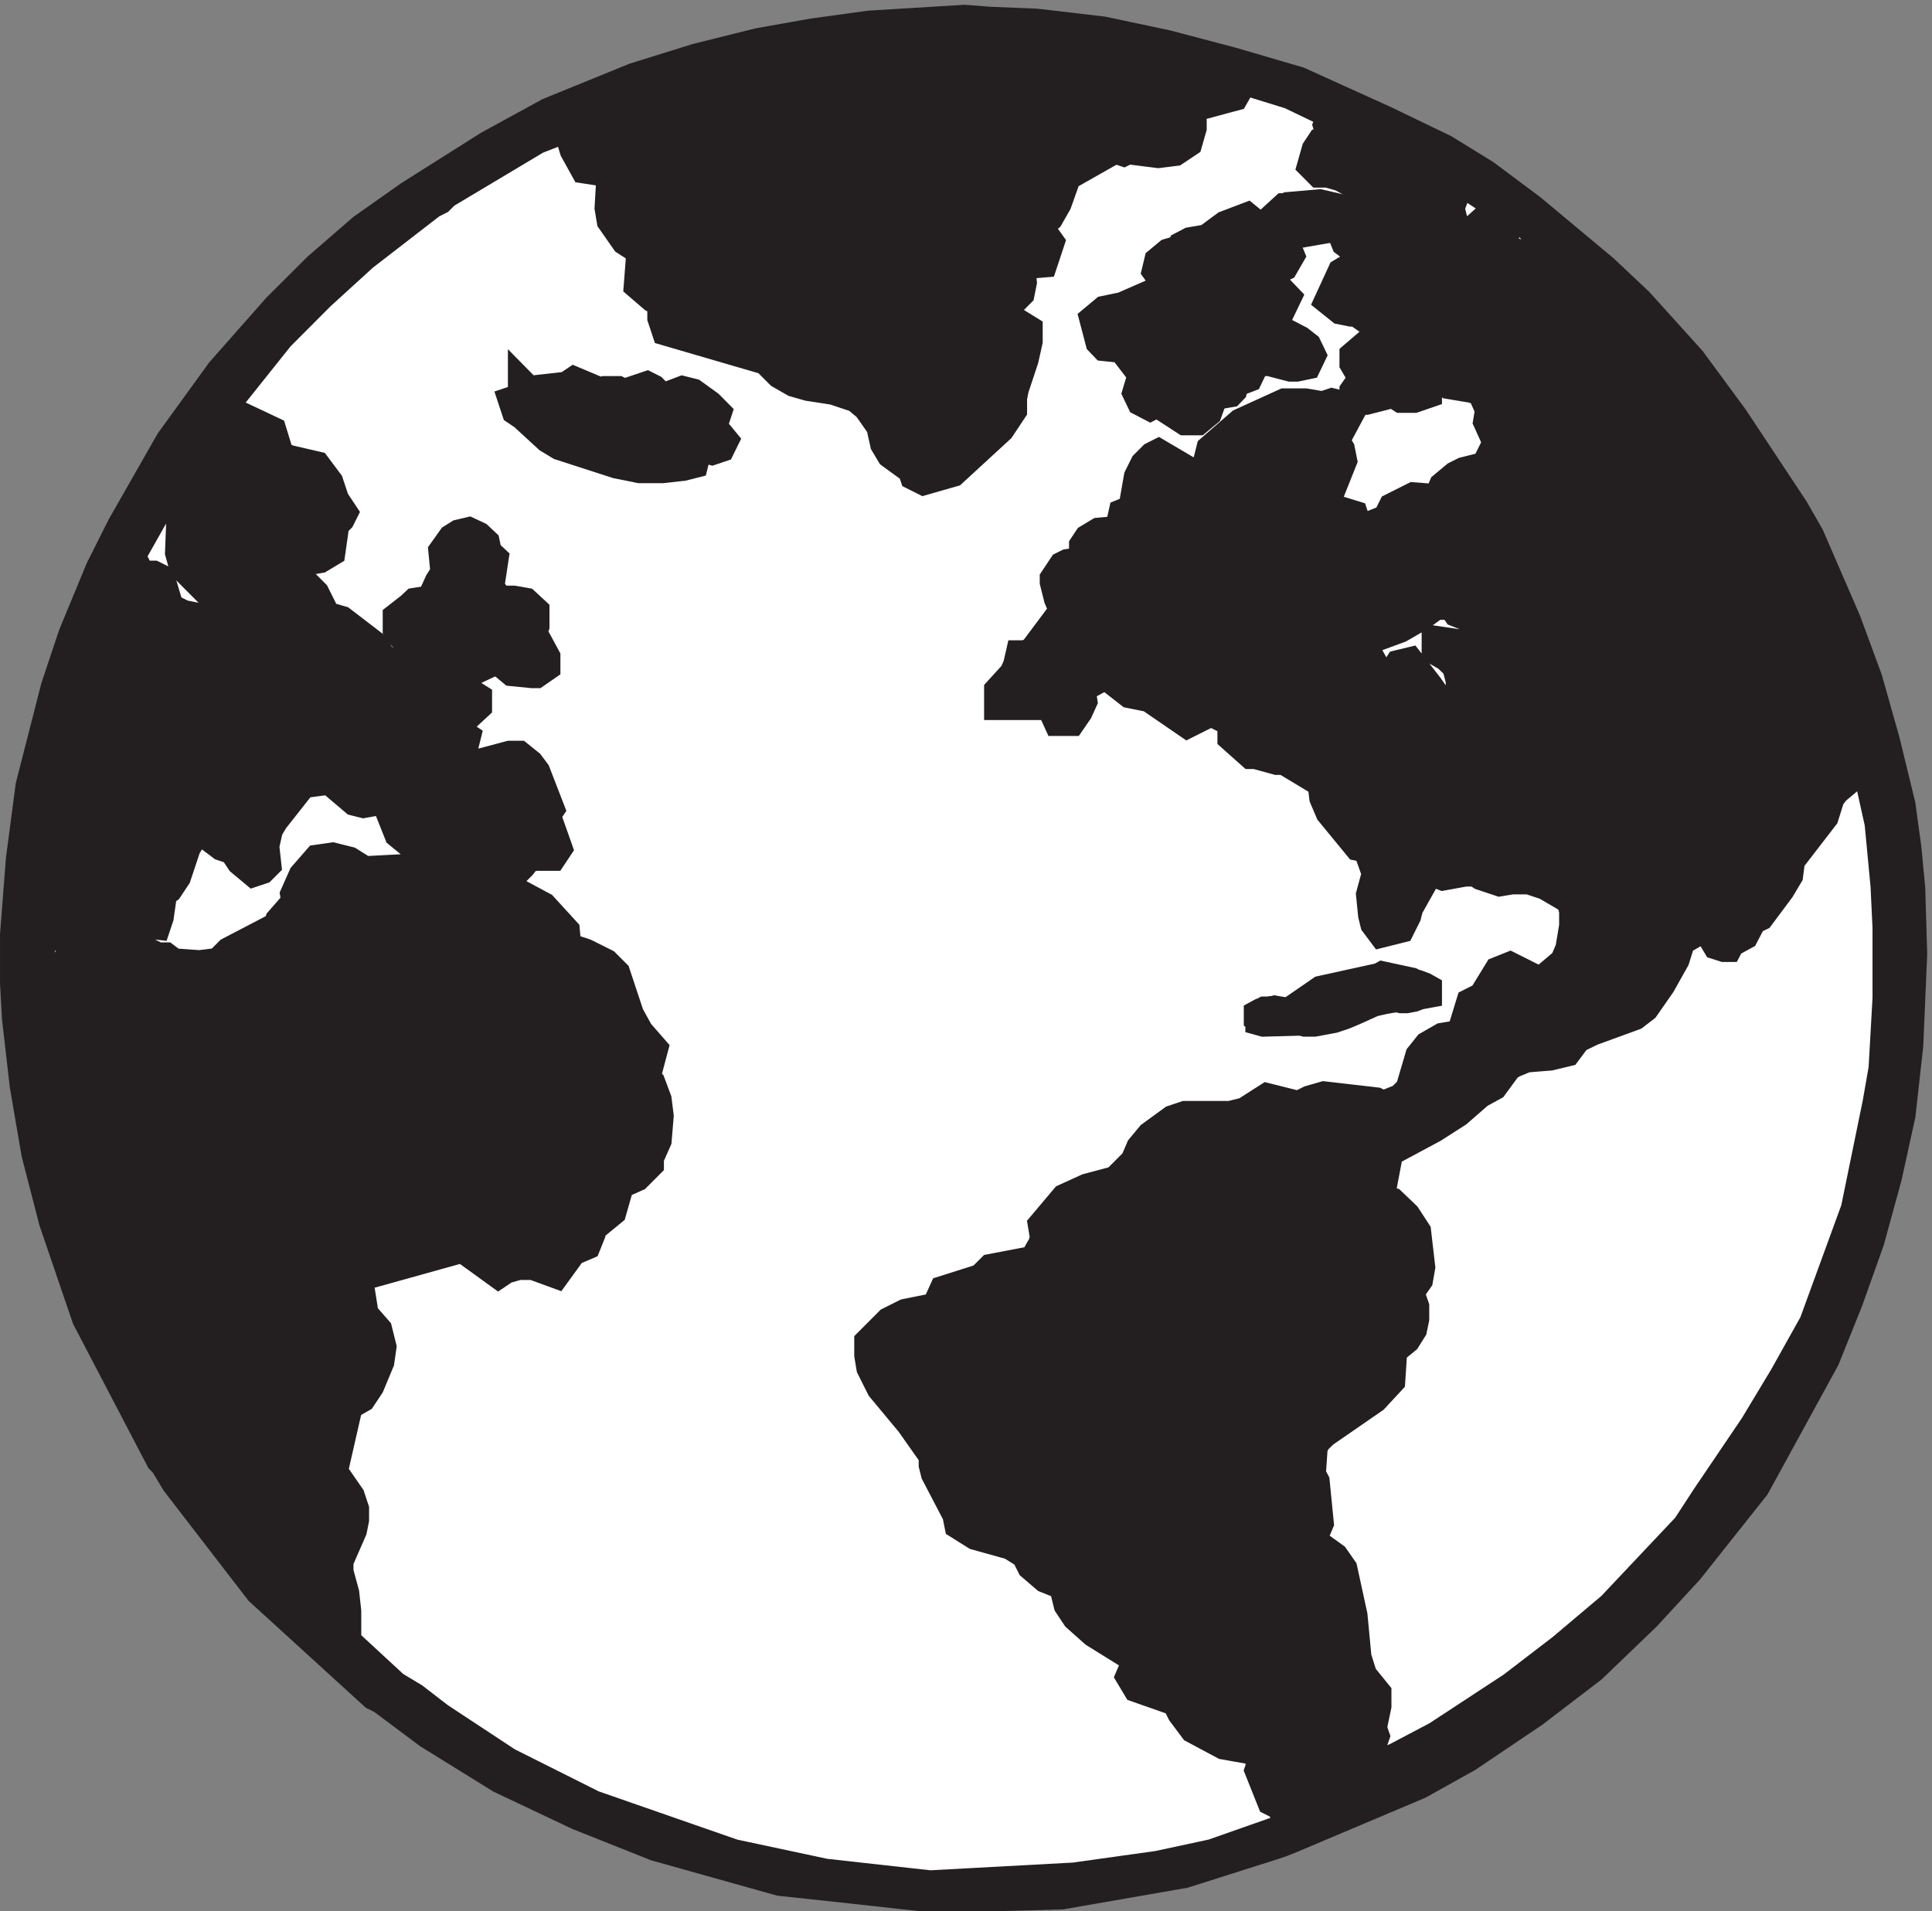 <svg xmlns="http://www.w3.org/2000/svg" xml:space="preserve" width="56.4" height="55.801"><rect width="100%" height="100%" fill="#808080" stroke="none"/><path d="m216.824 414.242-5.527.426-20.84-1.273-12.332-1.696-11.91-2.117-13.61-3.391L139 401.953l-18.715-7.625-13.183-7.203-17.438-11.016-10.207-7.203-9.781-8.476-8.93-8.899-12.332-13.98-11.059-15.254-10.632-18.645-4.676-9.32-5.957-14.406-3.824-11.442-5.532-21.609-2.125-16.102-1.277-16.523v-10.594l.426-7.625 1.703-14.832 2.55-14.828 3.829-14.828 7.23-21.188 16.16-30.93.848-.847 2.555-4.238 18.285-23.727 25.094-22.882 1.699-.844 10.207-7.63 15.734-9.745 17.012-8.051 17.012-6.777 27.219-7.63 15.734-1.695 15.309-1.691h15.312l15.309.422 26.793 4.66 18.714 5.934 2.551.847 2.125.848 28.071 11.863 10.632 5.93 14.457 9.746 12.762 9.746 11.906 11.442 9.356 10.167 14.461 18.22 15.308 27.964 5.106 12.711 4.676 13.137 3.828 13.98 2.976 13.559 1.699 15.254.852 19.914-.422 14.41-.851 8.894-1.278 9.325-3.402 13.98-3.828 13.559-4.676 12.711-8.082 18.644-3.402 5.934-13.184 19.914-9.355 12.711-11.485 12.711-7.652 7.203-15.738 13.133-10.207 7.629-8.93 5.507-13.184 6.356-18.711 8.472-14.461 4.239-14.461 3.812-14.031 2.969-14.461 1.695-10.207.422" style="fill:#231f20;fill-opacity:1;fill-rule:evenodd;stroke:none" transform="matrix(.133 0 0 -.133 .056 55.79)"/><path d="m216.824 414.242-5.527.426-20.84-1.273-12.332-1.696-11.91-2.117-13.61-3.391L139 401.953l-18.715-7.625-13.183-7.203-17.438-11.016-10.207-7.203-9.781-8.476-8.93-8.899-12.332-13.98-11.059-15.254-10.632-18.645-4.676-9.32-5.957-14.406-3.824-11.442-5.532-21.609-2.125-16.102-1.277-16.523v-10.594l.426-7.625 1.703-14.832 2.55-14.828 3.829-14.828 7.23-21.188 16.16-30.93.848-.847 2.555-4.238 18.285-23.727 25.094-22.882 1.699-.844 10.207-7.63 15.734-9.745 17.012-8.051 17.012-6.777 27.219-7.63 15.734-1.695 15.309-1.691h15.312l15.309.422 26.793 4.66 18.714 5.934 2.551.847 2.125.848 28.071 11.863 10.632 5.93 14.457 9.746 12.762 9.746 11.906 11.442 9.356 10.167 14.461 18.22 15.308 27.964 5.106 12.711 4.676 13.137 3.828 13.98 2.976 13.559 1.699 15.254.852 19.914-.422 14.41-.851 8.894-1.278 9.325-3.402 13.98-3.828 13.559-4.676 12.711-8.082 18.644-3.402 5.934-13.184 19.914-9.355 12.711-11.485 12.711-7.652 7.203-15.738 13.133-10.207 7.629-8.93 5.507-13.184 6.356-18.711 8.472-14.461 4.239-14.461 3.812-14.031 2.969-14.461 1.695z" style="fill:none;stroke:#231f20;stroke-width:7.5;stroke-linecap:butt;stroke-linejoin:miter;stroke-miterlimit:10;stroke-dasharray:none;stroke-opacity:1" transform="matrix(.133 0 0 -.133 .056 55.79)"/><path d="M271.832 402.668v-.863l-1.711-3.008-11.144-3.008 1.714-3.437v-.86l-.859-3.008-2.57-1.718-3.43-.43-6.855.859-.856-.429-1.289.429-1.711-.429-9.859-5.586-2.141-6.016-1.715-3.008-2.144-1.718v-1.29l2.144-3.007-1.285-3.871-5.144-.43.429-4.297-.429-2.148-1.715-1.719-2.141-1.289-.43-1.289.43-.86 5.57-3.437v-2.149l-.859-3.867-2.141-6.445-.429-2.149v-2.578l-2.571-3.867-10.285-9.457-6-1.719-1.715.86-.429 1.289-4.715 3.437-1.285 2.149-.856 3.871-3 4.297-2.574 2.148-5.141 1.719-5.57.859-3 .86-3 1.718-1.289 1.289v1.289l-23.57 6.875-.856 2.579v1.289l1.715 2.578h-2.144l-1.715.859-3 2.578.429 5.586 1.286 1.293-4.715 3.008-3 4.297-.43 2.578.43 7.305-.43.859-5.57.859-2.141 3.868-1.289 4.297v1.289l-7.711-3.008-20.144-12.031-1.286-1.29-1.714-.859-15-11.601-9.43-8.598-9-9.024-12-15.039.43-1.289 2.57-1.718 7.285-3.438 1.715-5.59 2.57-.859 5.574-1.289 2.57-3.438 1.286-3.867 1.715-2.578-.43-.859-1.285-1.289-.856-6.016-2.144-1.289-2.57-.43-5.57.43-1.716.43-1.285-.43-1.715-10.313-1.285-1.718h-2.144l-4.285 1.718-3.43 3.008-5.14 5.156-.86 3.008.43 11.172-3.43 2.149h-.856l-7.285-12.891-1.289-3.438 2.145-.859.855-1.719h3l.86-.429.855-1.719 1.285-4.297.86-.859 2.57-1.289 6.43-1.293 1.714-.86.856-.859 6.43 2.582 4.714.855 3.426 7.739h.43l3-1.719 1.715-1.719 2.144-4.301.856-.855 3-.863 7.285-5.586 1.285-2.579 4.715-2.148 11.57-3.437 4.715-3.008v-1.289l-5.57-5.157.43-.429 2.57-1.719-.856-3.438 1.711-1.718 1.715-.86h1.285l6.43 1.719h1.715l2.144-1.719 1.285-1.718 3-7.739-.859-1.289 2.574-7.304-.859-1.289h-3.426l-2.144-.43-1.286-1.719-.859-.859-3-.86-3 .43-4.715 1.289h-1.711l-3 .859-5.144 2.149-4.715 3.867-1.715 4.301v2.144l-1.715 1.289-4.71-.855-1.716.43-5.574 4.726-6.426-.859-6.43-8.168-1.284-2.149-.86-3.867.43-3.867-.856-.859-1.285-.43-2.574 2.148-1.715 2.579-2.57.859-1.715 1.289-.426.859v2.149l-3 .859-3.43-5.586-2.144-6.445-1.715-2.578-1.285-.86-1.285.43-2.57 2.149-.86 1.289-1.285 5.586-11.57 3.437-2.145 3.438 3 4.726-.855 2.152-1.715 2.149-3.43.43-2.57-13.754 3.86-1.289 1.71-2.149h.43l2.57-1.719 1.29.43 2.14-.43 4.285-3.867 3-1.289.86-1.719 4.285-1.289.43-1.289-.43-3.007-.43-1.29-7.285.86-.856 1.289 2.14 3.437-4.284-1.289-.856-2.578-4.715-3.867-8.574-.43-.426-.429h-.859l.43-19.77 2.144 6.875 2.14 2.149 1.286.429v1.289l1.285 3.871 9 2.579h2.574l3-.43 3.426-1.719.86-.859.855.429h.86l1.714-1.289 6-.429 3.426.429 1.285.426 2.145 2.152 10.715 5.586.43 1.289 3 3.438h.855l-.43 2.578 1.715 3.867 3 3.438 3 .429 3.43-.859 3.43-2.148 8.14.429 1.285-.859 9.86-2.148h1.714l2.571.429 2.14.86h1.289l12-6.446 4.715-5.156.426-4.727 1.715.43 2.57-.859 4.289-2.149 2.141-2.148 3-9.027 2.144-3.868 3-3.437-1.715-6.445 1.286-1.29 1.285-3.437.429-3.438-.429-5.156-1.715-3.871v-1.285l-2.57-2.578-3.856-1.723-1.715-6.015-4.715-3.868v-1.289l-.859-2.148-3-1.289-3.426-4.727-4.715 1.719h-3.429l-3-.859-1.285-.86-7.715 5.586-23.145-6.445-.426-.859 1.286-8.165 3-3.437.855-3.441-.426-3.008-2.144-5.157-1.715-2.578-3-1.718-3.43-15.04 3.86-5.585.855-2.578v-2.153l-.426-2.144-3-6.88v-2.577l1.285-4.727.426-3.867v-6.875L85.832 49l4.285-2.578 5.574-4.297 15-9.887 18.856-9.453 30.859-10.742 20.141-4.3 23.144-2.575 31.715 1.719 18.426 2.578 12 2.578 17.145 6.016.429 1.718-2.574 3.867-1.711.86-2.574 6.445.43 1.29-1.286 3.437-7.285 1.289-6.429 3.437-2.571 3.442-1.285 2.578-8.574 3.008-1.285 2.148 1.285 3.008-.426 1.289-9 5.586-3.859 3.437-1.715 2.579-.856 3.437v.86l-4.285 1.718-3 2.578-1.285 2.578-3.43 2.149-7.714 2.148-3.43 2.153-.426 2.144-4.715 9.028-.429 1.718v2.149l-5.145 7.304-6.426 7.735-2.144 4.297-.43 2.578v2.582l4.289 4.297 3.426 1.718 4.285.86 2.145-.43 2.144 4.727 8.141 2.578 2.144 2.148 9 1.719.856.859 1.715 3.008.429 1.719-.429 2.578 4.714 5.586 4.715 2.148 6.426 1.719 4.289 4.301 1.285 3.008 2.141 2.578 4.715 3.437 2.57.86h9.859l3.43.859 4.711 3.008 6.859-1.719 2.571 1.289 3 .86 11.144-1.289 1.715-.86 4.285 1.719 2.141 2.148 2.144 7.305 1.715 2.149 3 1.718 2.571.43h1.285l.859 1.719 1.711 5.586 2.574 1.289 3.426 5.59 2.145.859 6.855-3.441 5.574 4.726 1.285 3.012.856 5.156v3.438l-.426 1.718-.859 1.289-5.141 3.008-3.859 1.289h-3.856l-2.574-.429-3.855 1.289-1.286.859h-2.57l-4.715-.859-2.144.859-2.141-1.289-3.859-6.875-.43-1.719-1.285-2.578-3.426-.859-1.289 1.718-.426 1.719-.429 4.297 1.285 4.727-2.141 6.015-2.144.43-6 7.305-1.286 3.007-.429 3.442-8.571 5.156h-1.714l-4.715 1.289h-.856l-3.859 3.438v3.437l-2.57 1.289-.43 1.289-4.715 3.438.43-3.008-.43-1.719-2.57-1.289-8.141 5.586-4.289.859-3.855 3.008.429 2.149 2.141.859 5.144.859 2.571-.429 1.715 3.437 6.855 3.008-1.711 1.289h-4.289l-2.57-4.726-3-1.289h-1.715l-1.285.429-3.856-1.719-3.429 1.29h-9.43l-1.715.429-1.285 2.149 5.144 6.879-1.285 3.007-.859 3.438v.43l1.715 2.578.859.429 3 .43.426-.43 1.285.43.43.859-1.285 1.719v1.289l.855 1.289 2.145 1.289 4.714.43.856 3.867 2.144.86 1.286 7.304 1.285 2.578 1.715 1.719.855.43 7.289-4.297 2.57.43 1.286 1.718.855 3.438 6.43 5.59 9.429 4.297h4.286l2.57-.43.859-.43 2.571.86 1.714-.43 1.286-1.719-3-5.586 1.285-2.152.429-2.148-4.285-10.743.426-.429.859.429 5.571-1.718.429-1.289v-1.719l-.859-1.719v-2.148l2.574-1.719h1.285l2.571 6.875 2.144.859 1.285 2.578 4.286 2.149 5.57-.43 1.285 3.008 2.574 2.148 1.715.86 3.426.859h2.144l.43.43-.43 1.289 2.141 4.297-2.141 4.73.43 2.578-1.715 3.867-1.285.86-1.289.43-5.141.859-2.144 1.289-1.285 2.148-.43 2.579 1.289 1.718-6.859 2.578-.856.86h-1.285l-3 .859-5.574 3.867h-1.285l-2.141.43-2.144 1.719 2.57 5.586 2.144 1.289 2.141.429 2.145-.429 4.714 2.148 1.715-.429.856 1.293h3.429l2.571-3.872h1.285l2.144.43 1.715 3.012 1.285.859v2.149l4.286 3.867 2.144-.43 1.711-1.289.43-.859v-1.719l-.43-1.719.43-.429h2.144l2.141-.43 8.574-3.012h4.711l-11.57 10.317-18.856 12.46 1.715-3.007.426-2.578-1.285-3.438.429-1.719-1.285-3.437-1.285-.86-2.144-.429h-2.145l-3 2.148-6-4.297-1.285-.429h-1.285l-2.141.429-1.715 1.289-.859 2.149v1.289l2.144 3.437 3.43 3.868-.43.859-5.57 3.008-3 .859h-1.715l-1.285 1.289.856 3.008.855 1.289 2.145.43.429.859-.859 3.008.859 2.148.426.43-9.855 4.727-11.145 3.441" style="fill:#fff;fill-opacity:1;fill-rule:evenodd;stroke:none" transform="matrix(.133 0 0 -.133 .056 55.79)"/><path d="M271.832 402.668v-.863l-1.711-3.008-11.144-3.008 1.714-3.437v-.86l-.859-3.008-2.57-1.718-3.43-.43-6.855.859-.856-.429-1.289.429-1.711-.429-9.859-5.586-2.141-6.016-1.715-3.008-2.144-1.718v-1.29l2.144-3.007-1.285-3.871-5.144-.43.429-4.297-.429-2.148-1.715-1.719-2.141-1.289-.43-1.289.43-.86 5.57-3.437v-2.149l-.859-3.867-2.141-6.445-.429-2.149v-2.578l-2.571-3.867-10.285-9.457-6-1.719-1.715.86-.429 1.289-4.715 3.437-1.285 2.149-.856 3.871-3 4.297-2.574 2.148-5.141 1.719-5.57.859-3 .86-3 1.718-1.289 1.289v1.289l-23.57 6.875-.856 2.579v1.289l1.715 2.578h-2.144l-1.715.859-3 2.578.429 5.586 1.286 1.293-4.715 3.008-3 4.297-.43 2.578.43 7.305-.43.859-5.57.859-2.141 3.868-1.289 4.297v1.289l-7.711-3.008-20.144-12.031-1.286-1.29-1.714-.859-15-11.601-9.43-8.598-9-9.024-12-15.039.43-1.289 2.57-1.718 7.285-3.438 1.715-5.59 2.57-.859 5.574-1.289 2.57-3.438 1.286-3.867 1.715-2.578-.43-.859-1.285-1.289-.856-6.016-2.144-1.289-2.57-.43-5.57.43-1.716.43-1.285-.43-1.715-10.313-1.285-1.718h-2.144l-4.285 1.718-3.43 3.008-5.14 5.156-.86 3.008.43 11.172-3.43 2.149h-.856l-7.285-12.891-1.289-3.438 2.145-.859.855-1.719h3l.86-.429.855-1.719 1.285-4.297.86-.859 2.57-1.289 6.43-1.293 1.714-.86.856-.859 6.43 2.582 4.714.855 3.426 7.739h.43l3-1.719 1.715-1.719 2.144-4.301.856-.855 3-.863 7.285-5.586 1.285-2.579 4.715-2.148 11.57-3.437 4.715-3.008v-1.289l-5.57-5.157.43-.429 2.57-1.719-.856-3.438 1.711-1.718 1.715-.86h1.285l6.43 1.719h1.715l2.144-1.719 1.285-1.718 3-7.739-.859-1.289 2.574-7.304-.859-1.289h-3.426l-2.144-.43-1.286-1.719-.859-.859-3-.86-3 .43-4.715 1.289h-1.711l-3 .859-5.144 2.149-4.715 3.867-1.715 4.301v2.144l-1.715 1.289-4.71-.855-1.716.43-5.574 4.726-6.426-.859-6.43-8.168-1.284-2.149-.86-3.867.43-3.867-.856-.859-1.285-.43-2.574 2.148-1.715 2.579-2.57.859-1.715 1.289-.426.859v2.149l-3 .859-3.43-5.586-2.144-6.445-1.715-2.578-1.285-.86-1.285.43-2.57 2.149-.86 1.289-1.285 5.586-11.57 3.437-2.145 3.438 3 4.726-.855 2.152-1.715 2.149-3.43.43-2.57-13.754 3.86-1.289 1.71-2.149h.43l2.57-1.719 1.29.43 2.14-.43 4.285-3.867 3-1.289.86-1.719 4.285-1.289.43-1.289-.43-3.007-.43-1.29-7.285.86-.856 1.289 2.14 3.437-4.284-1.289-.856-2.578-4.715-3.867-8.574-.43-.426-.429h-.859l.43-19.77 2.144 6.875 2.14 2.149 1.286.429v1.289l1.285 3.871 9 2.579h2.574l3-.43 3.426-1.719.86-.859.855.429h.86l1.714-1.289 6-.429 3.426.429 1.285.426 2.145 2.152 10.715 5.586.43 1.289 3 3.438h.855l-.43 2.578 1.715 3.867 3 3.438 3 .429 3.43-.859 3.43-2.148 8.14.429 1.285-.859 9.86-2.148h1.714l2.571.429 2.14.86h1.289l12-6.446 4.715-5.156.426-4.727 1.715.43 2.57-.859 4.289-2.149 2.141-2.148 3-9.027 2.144-3.868 3-3.437-1.715-6.445 1.286-1.29 1.285-3.437.429-3.438-.429-5.156-1.715-3.871v-1.285l-2.57-2.578-3.856-1.723-1.715-6.015-4.715-3.868v-1.289l-.859-2.148-3-1.289-3.426-4.727-4.715 1.719h-3.429l-3-.859-1.285-.86-7.715 5.586-23.145-6.445-.426-.859 1.286-8.165 3-3.437.855-3.441-.426-3.008-2.144-5.157-1.715-2.578-3-1.718-3.43-15.04 3.86-5.585.855-2.578v-2.153l-.426-2.144-3-6.88v-2.577l1.285-4.727.426-3.867v-6.875L85.832 49l4.285-2.578 5.574-4.297 15-9.887 18.856-9.453 30.859-10.742 20.141-4.3 23.144-2.575 31.715 1.719 18.426 2.578 12 2.578 17.145 6.016.429 1.718-2.574 3.867-1.711.86-2.574 6.445.43 1.29-1.286 3.437-7.285 1.289-6.429 3.437-2.571 3.442-1.285 2.578-8.574 3.008-1.285 2.148 1.285 3.008-.426 1.289-9 5.586-3.859 3.437-1.715 2.579-.856 3.437v.86l-4.285 1.718-3 2.578-1.285 2.578-3.43 2.149-7.714 2.148-3.43 2.153-.426 2.144-4.715 9.028-.429 1.718v2.149l-5.145 7.304-6.426 7.735-2.144 4.297-.43 2.578v2.582l4.289 4.297 3.426 1.718 4.285.86 2.145-.43 2.144 4.727 8.141 2.578 2.144 2.148 9 1.719.856.859 1.715 3.008.429 1.719-.429 2.578 4.714 5.586 4.715 2.148 6.426 1.719 4.289 4.301 1.285 3.008 2.141 2.578 4.715 3.437 2.57.86h9.859l3.43.859 4.711 3.008 6.859-1.719 2.571 1.289 3 .86 11.144-1.289 1.715-.86 4.285 1.719 2.141 2.148 2.144 7.305 1.715 2.149 3 1.718 2.571.43h1.285l.859 1.719 1.711 5.586 2.574 1.289 3.426 5.59 2.145.859 6.855-3.441 5.574 4.726 1.285 3.012.856 5.156v3.438l-.426 1.718-.859 1.289-5.141 3.008-3.859 1.289h-3.856l-2.574-.429-3.855 1.289-1.286.859h-2.57l-4.715-.859-2.144.859-2.141-1.289-3.859-6.875-.43-1.719-1.285-2.578-3.426-.859-1.289 1.718-.426 1.719-.429 4.297 1.285 4.727-2.141 6.015-2.144.43-6 7.305-1.286 3.007-.429 3.442-8.571 5.156h-1.714l-4.715 1.289h-.856l-3.859 3.438v3.437l-2.57 1.289-.43 1.289-4.715 3.438.43-3.008-.43-1.719-2.57-1.289-8.141 5.586-4.289.859-3.855 3.008.429 2.149 2.141.859 5.144.859 2.571-.429 1.715 3.437 6.855 3.008-1.711 1.289h-4.289l-2.57-4.726-3-1.289h-1.715l-1.285.429-3.856-1.719-3.429 1.29h-9.43l-1.715.429-1.285 2.149 5.144 6.879-1.285 3.007-.859 3.438v.43l1.715 2.578.859.429 3 .43.426-.43 1.285.43.43.859-1.285 1.719v1.289l.855 1.289 2.145 1.289 4.714.43.856 3.867 2.144.86 1.286 7.304 1.285 2.578 1.715 1.719.855.43 7.289-4.297 2.57.43 1.286 1.718.855 3.438 6.43 5.59 9.429 4.297h4.286l2.57-.43.859-.43 2.571.86 1.714-.43 1.286-1.719-3-5.586 1.285-2.152.429-2.148-4.285-10.743.426-.429.859.429 5.571-1.718.429-1.289v-1.719l-.859-1.719v-2.148l2.574-1.719h1.285l2.571 6.875 2.144.859 1.285 2.578 4.286 2.149 5.57-.43 1.285 3.008 2.574 2.148 1.715.86 3.426.859h2.144l.43.43-.43 1.289 2.141 4.297-2.141 4.73.43 2.578-1.715 3.867-1.285.86-1.289.43-5.141.859-2.144 1.289-1.285 2.148-.43 2.579 1.289 1.718-6.859 2.578-.856.86h-1.285l-3 .859-5.574 3.867h-1.285l-2.141.43-2.144 1.719 2.57 5.586 2.144 1.289 2.141.429 2.145-.429 4.714 2.148 1.715-.429.856 1.293h3.429l2.571-3.872h1.285l2.144.43 1.715 3.012 1.285.859v2.149l4.286 3.867 2.144-.43 1.711-1.289.43-.859v-1.719l-.43-1.719.43-.429h2.144l2.141-.43 8.574-3.012h4.711l-11.57 10.317-18.856 12.46 1.715-3.007.426-2.578-1.285-3.438.429-1.719-1.285-3.437-1.285-.86-2.144-.429h-2.145l-3 2.148-6-4.297-1.285-.429h-1.285l-2.141.429-1.715 1.289-.859 2.149v1.289l2.144 3.437 3.43 3.868-.43.859-5.57 3.008-3 .859h-1.715l-1.285 1.289.856 3.008.855 1.289 2.145.43.429.859-.859 3.008.859 2.148.426.43-9.855 4.727z" style="fill:none;stroke:#231f20;stroke-width:7.5;stroke-linecap:butt;stroke-linejoin:miter;stroke-miterlimit:10;stroke-dasharray:none;stroke-opacity:1" transform="matrix(.133 0 0 -.133 .056 55.79)"/><path d="m289.176 374.168-6.563-.574-.468-.285h-.469l-.938-.856-.937-.859v-.571l-.469-.57v-.574l.469-.57.469-.571.468-.285.469-.285 9.844 1.711h.469l.468.574.938.285h.937l.469.285v.571l-.469.574-.468.57-.469.571-3.75.859" style="fill:#231f20;fill-opacity:1;fill-rule:evenodd;stroke:none" transform="matrix(.133 0 0 -.133 .056 55.79)"/><path d="m289.176 374.168-6.563-.574-.468-.285h-.469l-.938-.856-.937-.859v-.571l-.469-.57v-.574l.469-.57.469-.571.468-.285.469-.285 9.844 1.711h.469l.468.574.938.285h.937l.469.285v.571l-.469.574-.468.57-.469.571z" style="fill:none;stroke:#231f20;stroke-width:7.5;stroke-linecap:butt;stroke-linejoin:miter;stroke-miterlimit:10;stroke-dasharray:none;stroke-opacity:1" transform="matrix(.133 0 0 -.133 .056 55.79)"/><path d="m273.156 371.168-4.297-1.629-2.738-2.031-.391-.813-4.687-.812-1.563-.817-.39-.812-2.735-.813-1.957-1.625-.39-1.628 1.176-1.625v-2.032l-1.567-1.625-7.422-3.254-3.91-.812-1.953-1.629 1.172-4.469.781-.816 3.91-.406 3.125-4.063h1.563l.781.406-1.953-6.504.781-1.629 1.563-.812 1.562.812 6.254-4.062h2.344l1.953 1.625 1.172 3.25 1.566.816 2.344.407.391.406.39 1.625 3.125 1.219 1.172 2.441 1.953 1.219h1.957l4.688-1.219h1.172l1.953.406.781 1.625-.781 1.625-1.563 1.223-4.687 2.437-1.172 1.625 2.734 5.692-1.562 1.629-1.563-.406-1.175.812v.406l-1.954.813-.39.812.39.407 5.864 2.847 1.172 2.031-1.172 2.848-2.344.406-5.473 4.473" style="fill:#231f20;fill-opacity:1;fill-rule:evenodd;stroke:none" transform="matrix(.133 0 0 -.133 .056 55.79)"/><path d="m273.156 371.168-4.297-1.629-2.738-2.031-.391-.813-4.687-.812-1.563-.817-.39-.812-2.735-.813-1.957-1.625-.39-1.628 1.176-1.625v-2.032l-1.567-1.625-7.422-3.254-3.91-.812-1.953-1.629 1.172-4.469.781-.816 3.91-.406 3.125-4.063h1.563l.781.406-1.953-6.504.781-1.629 1.563-.812 1.562.812 6.254-4.062h2.344l1.953 1.625 1.172 3.25 1.566.816 2.344.407.391.406.39 1.625 3.125 1.219 1.172 2.441 1.953 1.219h1.957l4.688-1.219h1.172l1.953.406.781 1.625-.781 1.625-1.563 1.223-4.687 2.437-1.172 1.625 2.734 5.692-1.562 1.629-1.563-.406-1.175.812v.406l-1.954.813-.39.812.39.407 5.864 2.847 1.172 2.031-1.172 2.848-2.344.406z" style="fill:none;stroke:#231f20;stroke-width:7.5;stroke-linecap:butt;stroke-linejoin:miter;stroke-miterlimit:10;stroke-dasharray:none;stroke-opacity:1" transform="matrix(.133 0 0 -.133 .056 55.79)"/><path d="m307.832 344.168-6-.859h-2l-2.5-2.141v-1.289l1.5-2.57v-1.715l-1.5-2.141v-.43l1-.855h1l5 1.285 1 .426 2-1.285h2.5l2.5.859v2.57l-1.5.856-.5 6.859-2.5.43" style="fill:#231f20;fill-opacity:1;fill-rule:evenodd;stroke:none" transform="matrix(.133 0 0 -.133 .056 55.79)"/><path d="m307.832 344.168-6-.859h-2l-2.5-2.141v-1.289l1.5-2.57v-1.715l-1.5-2.141v-.43l1-.855h1l5 1.285 1 .426 2-1.285h2.5l2.5.859v2.57l-1.5.856-.5 6.859z" style="fill:none;stroke:#231f20;stroke-width:7.5;stroke-linecap:butt;stroke-linejoin:miter;stroke-miterlimit:10;stroke-dasharray:none;stroke-opacity:1" transform="matrix(.133 0 0 -.133 .056 55.79)"/><path d="m125.691 335.168-1.484-1-8.902-1-.492.5v-1.5l-.497-.5-1.484-.5.496-1.5 1.485-1 5.437-5 2.473-1.5 12.363-4 4.945-1h4.946l4.449.5 1.98.5.989 4 3.46-1 1.485.5.492 1-2.473 3 .989 3-1.481 1.5-3.461 2.5-1.98.5-3.957-1.5h-.989l-1.976 2-.988.5-2.969-1-.988-1h-.496l-1.977 1h-2.473l-.988-.5-5.934 2.5" style="fill:#231f20;fill-opacity:1;fill-rule:evenodd;stroke:none" transform="matrix(.133 0 0 -.133 .056 55.79)"/><path d="m125.691 335.168-1.484-1-8.902-1-.492.5v-1.5l-.497-.5-1.484-.5.496-1.5 1.485-1 5.437-5 2.473-1.5 12.363-4 4.945-1h4.946l4.449.5 1.98.5.989 4 3.46-1 1.485.5.492 1-2.473 3 .989 3-1.481 1.5-3.461 2.5-1.98.5-3.957-1.5h-.989l-1.976 2-.988.5-2.969-1-.988-1h-.496l-1.977 1h-2.473l-.988-.5z" style="fill:none;stroke:#231f20;stroke-width:7.5;stroke-linecap:butt;stroke-linejoin:miter;stroke-miterlimit:10;stroke-dasharray:none;stroke-opacity:1" transform="matrix(.133 0 0 -.133 .056 55.79)"/><path d="m102.398 302.168-1.824-.43-1.37-.859-1.829-2.57.457-4.715-1.367-2.141-1.371-3-1.371-1.285-2.739-.43-.91-.859-2.742-2.141v-2.144l.914-1.285 1.828-2.141.91-1.289h1.829l5.019-4.285 1.828-.426h1.824l1.371.426 1.825.859v2.57l-.457 2.145-2.739 3.426.914 1.715 5.024 3.429.91.856-1.824 3 .914 6-1.371 1.285-.457 2.144-1.371 1.286-1.825.859" style="fill:#231f20;fill-opacity:1;fill-rule:evenodd;stroke:none" transform="matrix(.133 0 0 -.133 .056 55.79)"/><path d="m102.398 302.168-1.824-.43-1.37-.859-1.829-2.57.457-4.715-1.367-2.141-1.371-3-1.371-1.285-2.739-.43-.91-.859-2.742-2.141v-2.144l.914-1.285 1.828-2.141.91-1.289h1.829l5.019-4.285 1.828-.426h1.824l1.371.426 1.825.859v2.57l-.457 2.145-2.739 3.426.914 1.715 5.024 3.429.91.856-1.824 3 .914 6-1.371 1.285-.457 2.144-1.371 1.286z" style="fill:none;stroke:#231f20;stroke-width:7.5;stroke-linecap:butt;stroke-linejoin:miter;stroke-miterlimit:10;stroke-dasharray:none;stroke-opacity:1" transform="matrix(.133 0 0 -.133 .056 55.79)"/><path d="M112.234 287.168h-1.8l-.602-.836-2.398-1.664-.602-1.668-3.598-1.25-2.402-1.25v-.418l1.199-2.082 3-2.5h2.403l1.8-.418 3-2.5 4.2-.414h.597l1.801 1.25v1.664l-1.801 3.336-1.199 2.082.602 1.668v2.914l-1.801 1.668-2.399.418" style="fill:#231f20;fill-opacity:1;fill-rule:evenodd;stroke:none" transform="matrix(.133 0 0 -.133 .056 55.79)"/><path d="M112.234 287.168h-1.8l-.602-.836-2.398-1.664-.602-1.668-3.598-1.25-2.402-1.25v-.418l1.199-2.082 3-2.5h2.403l1.8-.418 3-2.5 4.2-.414h.597l1.801 1.25v1.664l-1.801 3.336-1.199 2.082.602 1.668v2.914l-1.801 1.668z" style="fill:none;stroke:#231f20;stroke-width:7.5;stroke-linecap:butt;stroke-linejoin:miter;stroke-miterlimit:10;stroke-dasharray:none;stroke-opacity:1" transform="matrix(.133 0 0 -.133 .056 55.79)"/><path d="M317.574 287.168h-3.082l-3.519-2.551-4.399-2.551-9.242-3.398.441-2.977 1.758-.425 3.082-5.524h2.2l2.199 3.399 1.761.425 1.321-1.699 2.64-3.402.879-1.274 1.758-5.523 5.281 1.699v6.801l-.879 3.398-2.199 2.125-2.203 1.274v1.277l5.723-.851 1.32.851h7.039l.879 1.699-.879 1.7-9.68 3.824-.878 1.277-1.321.426" style="fill:#fff;fill-opacity:1;fill-rule:evenodd;stroke:none" transform="matrix(.133 0 0 -.133 .056 55.79)"/><path d="M317.574 287.168h-3.082l-3.519-2.551-4.399-2.551-9.242-3.398.441-2.977 1.758-.425 3.082-5.524h2.2l2.199 3.399 1.761.425 1.321-1.699 2.64-3.402.879-1.274 1.758-5.523 5.281 1.699v6.801l-.879 3.398-2.199 2.125-2.203 1.274v1.277l5.723-.851 1.32.851h7.039l.879 1.699-.879 1.7-9.68 3.824-.878 1.277z" style="fill:none;stroke:#231f20;stroke-width:7.5;stroke-linecap:butt;stroke-linejoin:miter;stroke-miterlimit:10;stroke-dasharray:none;stroke-opacity:1" transform="matrix(.133 0 0 -.133 .056 55.79)"/><path d="m230.289 276.668-5.934-1.5h-.457l-.457-2-.914-2-3.195-3.5v-2.5h10.957l.914-1.5.914-2h2.281l1.372 2 .91 2-.457 3 3.652 2v.5l.457 2.5-.457 1-9.586 2" style="fill:#231f20;fill-opacity:1;fill-rule:evenodd;stroke:none" transform="matrix(.133 0 0 -.133 .056 55.79)"/><path d="m230.289 276.668-5.934-1.5h-.457l-.457-2-.914-2-3.195-3.5v-2.5h10.957l.914-1.5.914-2h2.281l1.372 2 .91 2-.457 3 3.652 2v.5l.457 2.5-.457 1z" style="fill:none;stroke:#231f20;stroke-width:7.5;stroke-linecap:butt;stroke-linejoin:miter;stroke-miterlimit:10;stroke-dasharray:none;stroke-opacity:1" transform="matrix(.133 0 0 -.133 .056 55.79)"/><path d="m288.234 272.168-3.914-1.402h-.488v-1.399h.488l2.45-2.449 1.464-1.051 1.469-.351 1.469-1.051 1.953-.348 2.445-.351 2.45-.7h1.953l.98-.351.977-.348.98-.699h1.465l1.469.699.488.348v1.051l-4.891 2.8-3.421 1.051-3.426 1.399-3.422.699-1.469 1.051-.98 1.402h-.489" style="fill:#fff;fill-opacity:1;fill-rule:evenodd;stroke:none" transform="matrix(.133 0 0 -.133 .056 55.79)"/><path d="m288.234 272.168-3.914-1.402h-.488v-1.399h.488l2.45-2.449 1.464-1.051 1.469-.351 1.469-1.051 1.953-.348 2.445-.351 2.45-.7h1.953l.98-.351.977-.348.98-.699h1.465l1.469.699.488.348v1.051l-4.891 2.8-3.421 1.051-3.426 1.399-3.422.699-1.469 1.051-.98 1.402z" style="fill:none;stroke:#231f20;stroke-width:7.5;stroke-linecap:butt;stroke-linejoin:miter;stroke-miterlimit:10;stroke-dasharray:none;stroke-opacity:1" transform="matrix(.133 0 0 -.133 .056 55.79)"/><path d="m409.094 252.246-6.989-5.859-1.308-1.672-1.309-4.188-7.425-9.625-.434-3.347-1.746-2.93-4.367-5.859-1.746-.84-1.75-3.348-3.055-1.672-.438-.84h-.437l-1.309.418-1.746 2.93 1.309 3.77 1.746.836 3.058 2.929.438 4.606 1.746 2.511.438 2.93-.875-.422-2.622-1.672-.433-1.257-.875-2.508-.875-2.094-6.547-8.371-1.313-2.094-2.179-1.254-1.313-4.187-3.054-5.442-3.496-5.019-2.18-1.676-9.172-3.348-3.492-1.675-2.184-2.93-3.492-.836-5.242-.418-3.055-1.258-1.308-.836-3.059-4.183-3.055-1.676-4.804-4.184-5.239-3.351-10.918-5.86.438-2.09-.875-4.605-1.309-2.094.875-1.672 2.617-.839 3.059-2.926 2.184-3.352.871-7.531-.438-2.512-1.746-2.511v-1.258l.875-2.508v-2.512l-.437-2.094-1.309-2.093-3.059-2.512-.437-6.695-3.492-3.766-10.914-7.535-1.746-1.676-.875-1.672-.438-6.277.875-1.676.871-8.789-1.746-4.184 5.242-3.77 1.746-2.51 2.184-10.044.871-9.207 1.313-4.187 3.054-3.766V45.07l-.875-4.183v-1.258l.438-1.254-.438-1.258-1.308-.418-2.621.836.875-8.37 9.167 4.187 8.735 4.601 16.594 10.883 10.914 8.371 10.918 9.207 16.589 17.582 4.368 6.695 10.48 15.485 6.551 10.883 6.547 11.718 9.172 25.114 4.8 23.437 1.313 7.535.871 15.485v15.488l-.437 9.207-1.309 13.812-3.055 13.809-.437-.418" style="fill:#fff;fill-opacity:1;fill-rule:evenodd;stroke:none" transform="matrix(.133 0 0 -.133 .056 55.79)"/><path d="m409.094 252.246-6.989-5.859-1.308-1.672-1.309-4.188-7.425-9.625-.434-3.347-1.746-2.93-4.367-5.859-1.746-.84-1.75-3.348-3.055-1.672-.438-.84h-.437l-1.309.418-1.746 2.93 1.309 3.77 1.746.836 3.058 2.929.438 4.606 1.746 2.511.438 2.93-.875-.422-2.622-1.672-.433-1.257-.875-2.508-.875-2.094-6.547-8.371-1.313-2.094-2.179-1.254-1.313-4.187-3.054-5.442-3.496-5.019-2.18-1.676-9.172-3.348-3.492-1.675-2.184-2.93-3.492-.836-5.242-.418-3.055-1.258-1.308-.836-3.059-4.183-3.055-1.676-4.804-4.184-5.239-3.351-10.918-5.86.438-2.09-.875-4.605-1.309-2.094.875-1.672 2.617-.839 3.059-2.926 2.184-3.352.871-7.531-.438-2.512-1.746-2.511v-1.258l.875-2.508v-2.512l-.437-2.094-1.309-2.093-3.059-2.512-.437-6.695-3.492-3.766-10.914-7.535-1.746-1.676-.875-1.672-.438-6.277.875-1.676.871-8.789-1.746-4.184 5.242-3.77 1.746-2.51 2.184-10.044.871-9.207 1.313-4.187 3.054-3.766V45.07l-.875-4.183v-1.258l.438-1.254-.438-1.258-1.308-.418-2.621.836.875-8.37 9.167 4.187 8.735 4.601 16.594 10.883 10.914 8.371 10.918 9.207 16.589 17.582 4.368 6.695 10.48 15.485 6.551 10.883 6.547 11.718 9.172 25.114 4.8 23.437 1.313 7.535.871 15.485v15.488l-.437 9.207-1.309 13.812-3.055 13.809z" style="fill:none;stroke:#231f20;stroke-width:7.5;stroke-linecap:butt;stroke-linejoin:miter;stroke-miterlimit:10;stroke-dasharray:none;stroke-opacity:1" transform="matrix(.133 0 0 -.133 .056 55.79)"/><path d="m302.68 204.41-12.871-2.828-5.977-4.117v-.77l.922-.257.457-.516.922-.254h1.836l1.379.254 1.379.258 1.378.258 2.301.769 1.84.773 2.297 1.028 2.297 1.031 2.301.512 1.379.258 1.835.257.922-.257h.918l1.379.257 1.379.516 1.379.254v.258l-.457.258-1.379.515-.922.258-.457.254-5.976 1.289-.461-.258" style="fill:#231f20;fill-opacity:1;fill-rule:evenodd;stroke:none" transform="matrix(.133 0 0 -.133 .056 55.79)"/><path d="m302.68 204.41-12.871-2.828-5.977-4.117v-.77l.922-.257.457-.516.922-.254h1.836l1.379.254 1.379.258 1.378.258 2.301.769 1.84.773 2.297 1.028 2.297 1.031 2.301.512 1.379.258 1.835.257.922-.257h.918l1.379.257 1.379.516 1.379.254v.258l-.457.258-1.379.515-.922.258-.457.254-5.976 1.289z" style="fill:none;stroke:#231f20;stroke-width:7.5;stroke-linecap:butt;stroke-linejoin:miter;stroke-miterlimit:10;stroke-dasharray:none;stroke-opacity:1" transform="matrix(.133 0 0 -.133 .056 55.79)"/><path d="m279.402 197.168-.343-.094h-.34l-.34-.094h-1.024l-.339-.187-.34-.094-.344-.187v-.375l.344-.282v-.093l.34-.094 6.476.187v.094l.34.094-1.023.562-3.407.563" style="fill:#fff;fill-opacity:1;fill-rule:evenodd;stroke:none" transform="matrix(.133 0 0 -.133 .056 55.79)"/><path d="m279.402 197.168-.343-.094h-.34l-.34-.094h-1.024l-.339-.187-.34-.094-.344-.187v-.375l.344-.282v-.093l.34-.094 6.476.187v.094l.34.094-1.023.562z" style="fill:none;stroke:#231f20;stroke-width:7.5;stroke-linecap:butt;stroke-linejoin:miter;stroke-miterlimit:10;stroke-dasharray:none;stroke-opacity:1" transform="matrix(.133 0 0 -.133 .056 55.79)"/></svg>
